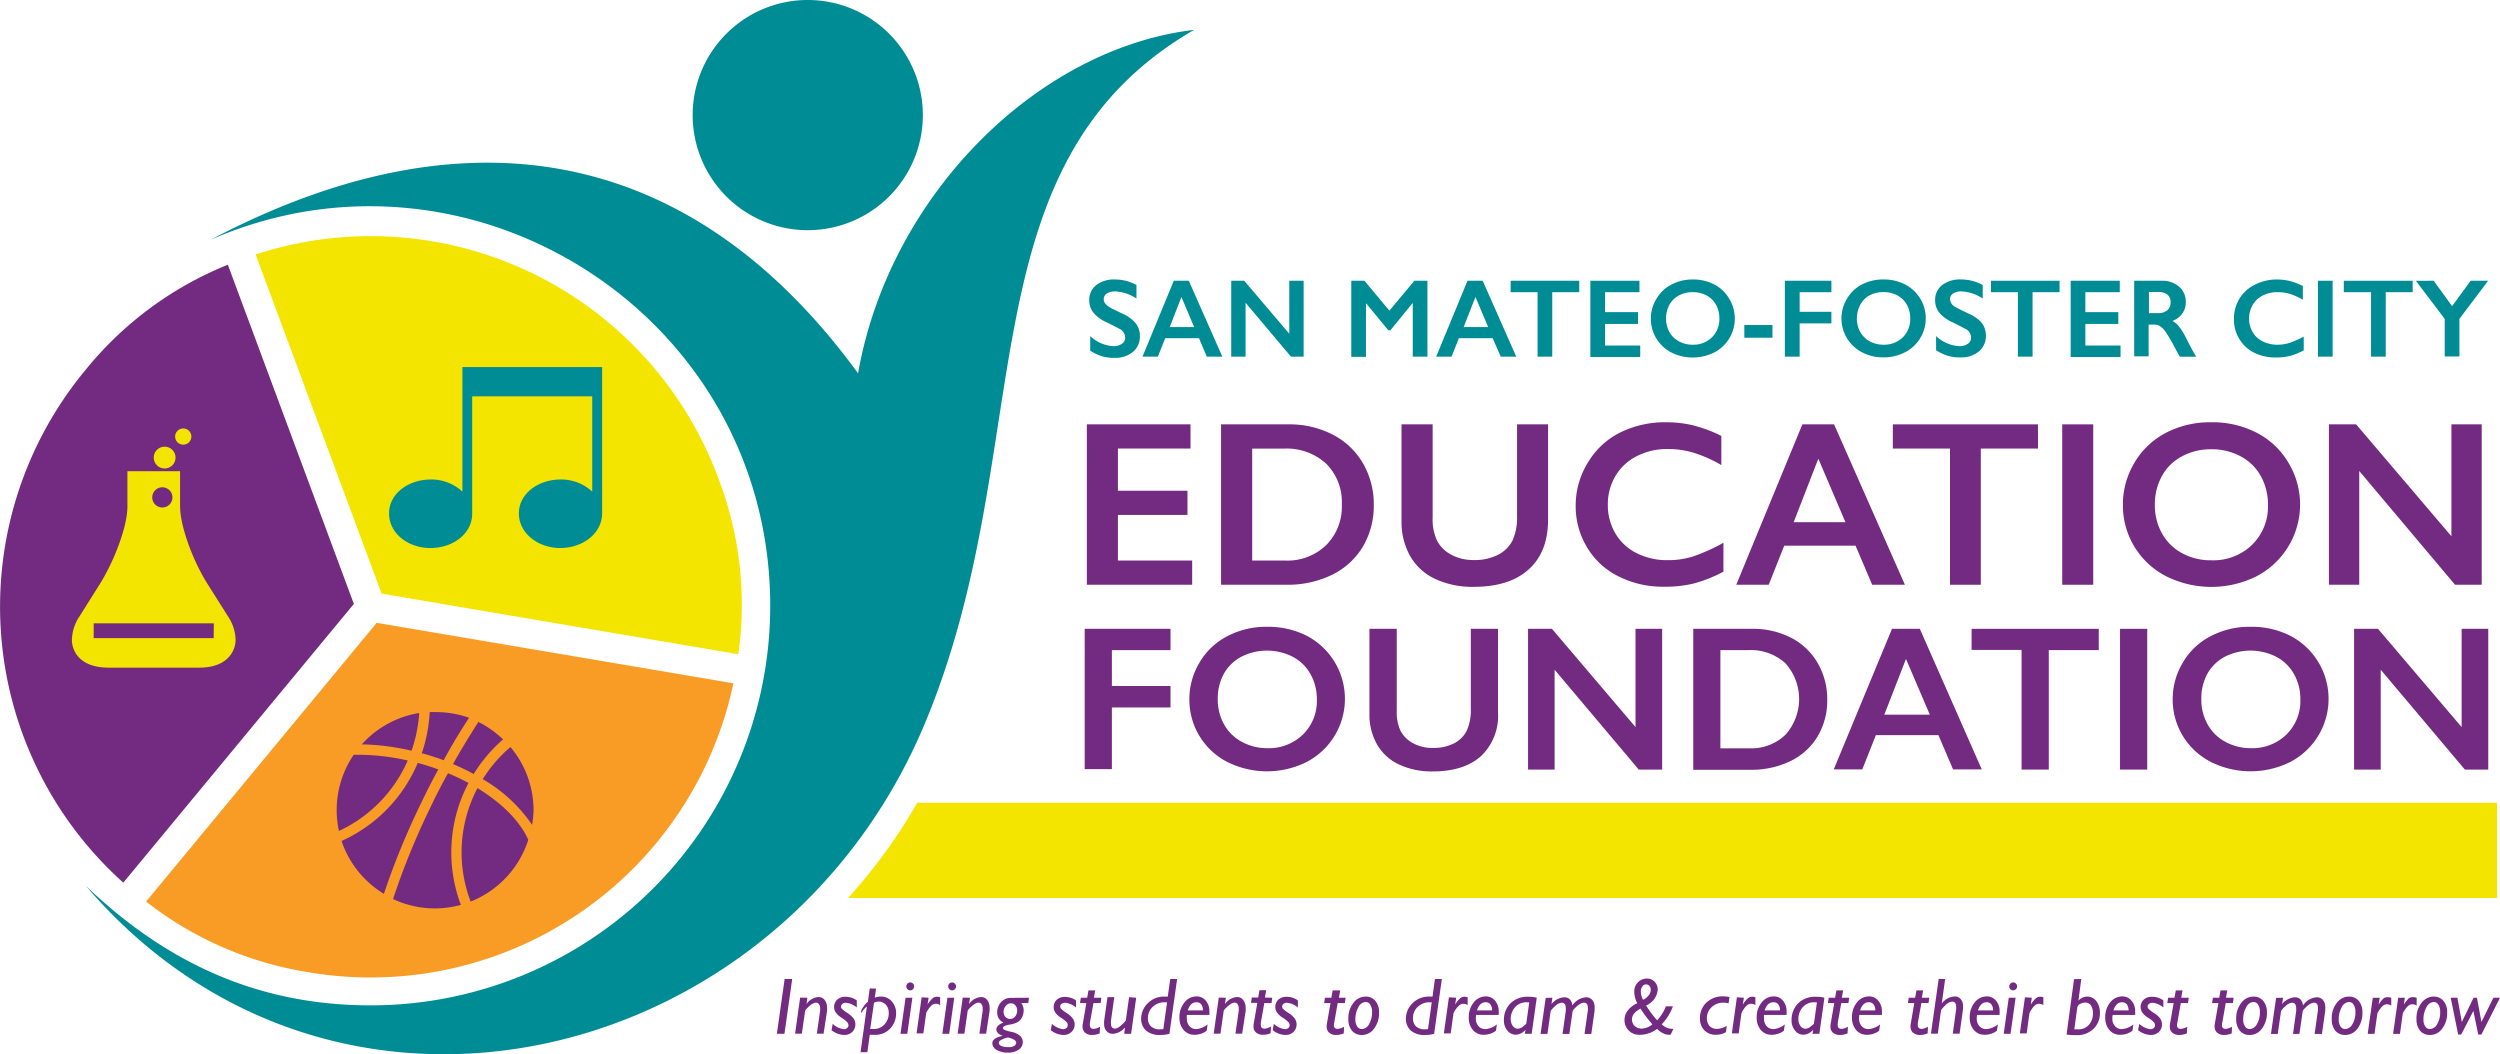 <svg xmlns="http://www.w3.org/2000/svg" viewBox="0 0 393.59 165.97"><defs><style>.b4f248a4-cdbf-4746-8037-400166351851{fill:#f4e501;}.af90b9fe-a316-46f0-98f6-fbb37be252e6,.bdcbcf0e-14bb-40bf-87d7-5c0f384691b9{fill:#008c95;}.bdcbcf0e-14bb-40bf-87d7-5c0f384691b9{fill-rule:evenodd;}.faa91672-6964-44bc-841e-45ca0c0852a9{fill:#732a81;}.af790683-7ceb-48c2-b7df-798e5fb5775c{fill:#f99c25;}.acfefe6d-f93a-4c40-b78e-c23f3f7bf211{fill:#009287;}</style></defs><g id="a9ad6bcb-647b-4057-a2fa-e6f8916bdca6" data-name="Layer 2"><g id="e35732df-0b44-4aa3-8652-cd8474cd1107" data-name="Layer 1"><path class="b4f248a4-cdbf-4746-8037-400166351851" d="M393.13,126.38H144.41a85.81,85.81,0,0,1-10.9,15H393.13Z"/><path class="bdcbcf0e-14bb-40bf-87d7-5c0f384691b9" d="M127.16,0a18.12,18.12,0,1,1-18.11,18.12A18.12,18.12,0,0,1,127.16,0ZM33.1,37.78c41-18,88.16,11.88,88.16,57.61a62.89,62.89,0,0,1-62.89,62.89c-17.77,0-32.17-6.69-44.86-18.82,39.3,45.94,109.23,28.78,132-25.33C163.88,70.4,151,26.09,188,4.7,163.23,7.64,140,30.83,135.09,58.78,110.05,24.4,75.15,15.61,33.1,37.78Z"/><path class="faa91672-6964-44bc-841e-45ca0c0852a9" d="M35.87,41.68A55.45,55.45,0,0,0,13.41,58.31a58.35,58.35,0,0,0,6,80.65L55.71,95.08Z"/><path class="af790683-7ceb-48c2-b7df-798e5fb5775c" d="M59.3,98.06,23,141.94A55.56,55.56,0,0,0,48.6,153.07a58.36,58.36,0,0,0,66.86-45.49Z"/><path class="b4f248a4-cdbf-4746-8037-400166351851" d="M116.24,103a55.52,55.52,0,0,0-3.17-27.77A58.36,58.36,0,0,0,40.24,40.06l19.84,53.4Z"/><polygon class="acfefe6d-f93a-4c40-b78e-c23f3f7bf211" points="58.89 95.53 58.89 95.53 58.89 95.53 58.89 95.53"/><rect class="acfefe6d-f93a-4c40-b78e-c23f3f7bf211" x="58.89" y="95.53" transform="translate(-53.2 90.1) rotate(-55.57)"/><path class="af90b9fe-a316-46f0-98f6-fbb37be252e6" d="M71.4,78.22a6.08,6.08,0,0,0-7.2,0,3.23,3.23,0,0,0,0,5.32,6,6,0,0,0,7.2,0,3.23,3.23,0,0,0,0-5.32Z"/><path class="af90b9fe-a316-46f0-98f6-fbb37be252e6" d="M91.84,78.22a6.08,6.08,0,0,0-7.2,0,3.23,3.23,0,0,0,0,5.32,6,6,0,0,0,7.2,0,3.23,3.23,0,0,0,0-5.32Z"/><rect class="af90b9fe-a316-46f0-98f6-fbb37be252e6" x="74.34" y="59.33" width="18.89" height="1.53"/><path class="af90b9fe-a316-46f0-98f6-fbb37be252e6" d="M88.24,86.28c-3.5,0-6.52-2.28-6.55-5.4s3-5.38,6.55-5.39a7.19,7.19,0,0,1,5,1.91v-15H74.34V80.69h0c0,.07,0,.13,0,.19,0,3.12-3,5.39-6.54,5.4s-6.51-2.28-6.55-5.4,3-5.38,6.55-5.39a7.17,7.17,0,0,1,5,1.91V57.79h22v22.9h0c0,.07,0,.13,0,.19C94.75,84,91.73,86.27,88.24,86.28Z"/><path class="faa91672-6964-44bc-841e-45ca0c0852a9" d="M83.77,129.86A23.72,23.72,0,0,0,76,122.67a22,22,0,0,1,4.36-5.06A15.45,15.45,0,0,1,84,127.53,15,15,0,0,1,83.77,129.86Zm-9.2-8c-1-.56-2.12-1.09-3.25-1.57,1.33-2.36,2.68-4.58,4-6.63a15.87,15.87,0,0,1,3.88,2.75A23.45,23.45,0,0,0,74.57,121.87ZM73.85,113c-1.36,2.07-2.72,4.31-4,6.69-1-.39-2.13-.74-3.25-1.06l-.21,0a23.86,23.86,0,0,0,1.26-6.52c.29,0,.57,0,.86,0A15.75,15.75,0,0,1,73.85,113ZM66,112.25a22.47,22.47,0,0,1-1.21,5.94,37.72,37.72,0,0,0-7.83-1A15.5,15.5,0,0,1,66,112.25Zm-10.31,6.58h.73a35.34,35.34,0,0,1,7.77.9,21.81,21.81,0,0,1-10.83,11.09,15.48,15.48,0,0,1,2.33-12ZM53.77,132.4a23.45,23.45,0,0,0,12-12.29l.36.1c1,.27,1.95.59,2.88.93-1,1.79-1.93,3.65-2.85,5.58a117.7,117.7,0,0,0-5.72,14A15.5,15.5,0,0,1,53.77,132.4Zm8.11,9.14a117.4,117.4,0,0,1,5.73-14.12q1.42-3,2.92-5.69a35.72,35.72,0,0,1,3.23,1.54,23.38,23.38,0,0,0-1.2,19.19,15.85,15.85,0,0,1-4.1.56A15.59,15.59,0,0,1,61.88,141.54Zm12.22.4a21.7,21.7,0,0,1,1.07-17.86c3.89,2.37,6.74,5.27,8,8.14A15.54,15.54,0,0,1,74.1,141.94Z"/><path class="b4f248a4-cdbf-4746-8037-400166351851" d="M35.87,97,32.65,91.9c-2.34-3.73-4.28-9.07-4.3-12.15V74.18H20.06v5.57c0,3.08-2,8.42-4.31,12.15L12.54,97a7,7,0,0,0-1.22,3.67,4.09,4.09,0,0,0,.5,2c.84,1.52,2.58,2.43,5.2,2.44H31.39c2.61,0,4.35-.92,5.19-2.44a4.07,4.07,0,0,0,.51-2A7,7,0,0,0,35.87,97ZM24,78a1.59,1.59,0,1,1,3.09.74A1.59,1.59,0,0,1,24,78Zm9.64,22.47H14.75V98.13H33.66Z"/><circle class="b4f248a4-cdbf-4746-8037-400166351851" cx="25.92" cy="72.04" r="1.72"/><circle class="b4f248a4-cdbf-4746-8037-400166351851" cx="28.85" cy="68.73" r="1.28"/><path class="af90b9fe-a316-46f0-98f6-fbb37be252e6" d="M175.56,44a7,7,0,0,1,3.36.87V47a6.57,6.57,0,0,0-3.29-1.12,2.43,2.43,0,0,0-1.37.33,1.05,1.05,0,0,0-.49.91c0,.45.3.87.92,1.25.17.11.83.43,2,1a5.57,5.57,0,0,1,2.12,1.54,3.19,3.19,0,0,1,.65,2,3.1,3.1,0,0,1-1.1,2.49,4.28,4.28,0,0,1-2.87.94,6.77,6.77,0,0,1-2-.25,8.58,8.58,0,0,1-1.85-.87V52.91a5.81,5.81,0,0,0,3.61,1.59,2.29,2.29,0,0,0,1.37-.37,1.12,1.12,0,0,0,.52-1,1.55,1.55,0,0,0-.9-1.36c-.51-.27-1.15-.6-1.95-1a5.81,5.81,0,0,1-2.11-1.5,3.06,3.06,0,0,1-.69-2,2.89,2.89,0,0,1,1.12-2.4A4.57,4.57,0,0,1,175.56,44Z"/><path class="af90b9fe-a316-46f0-98f6-fbb37be252e6" d="M187.16,44.2l5.28,11.95H190l-1.24-2.91h-5.31l-1.16,2.91h-2.42L184.8,44.2Zm-3,7.29H188l-2-4.74Z"/><path class="af90b9fe-a316-46f0-98f6-fbb37be252e6" d="M195.88,44.2l7.1,8.34V44.2h2.26V56.15h-2l-7.14-8.48v8.48h-2.26V44.2Z"/><path class="af90b9fe-a316-46f0-98f6-fbb37be252e6" d="M214.81,44.2l3.93,4.71,3.93-4.71h2.06V56.15h-2.31V47.76h-.07L218.9,52h-.33l-3.46-4.21h-.06v8.39h-2.31V44.2Z"/><path class="af90b9fe-a316-46f0-98f6-fbb37be252e6" d="M233.43,44.2l5.28,11.95h-2.44L235,53.24h-5.32l-1.15,2.91h-2.42l4.93-11.95Zm-3,7.29h3.86l-2-4.74Z"/><path class="af90b9fe-a316-46f0-98f6-fbb37be252e6" d="M248.63,44.2V46h-4.25V56.15h-2.31V46h-4.24V44.2Z"/><path class="af90b9fe-a316-46f0-98f6-fbb37be252e6" d="M258.11,44.2V46h-5.42v3.14h5.19V51h-5.19v3.4h5.54v1.8h-7.85V44.2Z"/><path class="af90b9fe-a316-46f0-98f6-fbb37be252e6" d="M266.51,44a7.22,7.22,0,0,1,3.35.77A5.77,5.77,0,0,1,272.22,47a6,6,0,0,1-2.34,8.49,7.58,7.58,0,0,1-6.76,0,6,6,0,0,1-2.36-8.41,5.8,5.8,0,0,1,2.33-2.25A7.14,7.14,0,0,1,266.51,44Zm-4.21,6.14a4.38,4.38,0,0,0,.53,2.14,3.75,3.75,0,0,0,1.51,1.47,4.44,4.44,0,0,0,2.17.52,4.16,4.16,0,0,0,3-1.15,4,4,0,0,0,1.18-3,4.28,4.28,0,0,0-.53-2.15,3.75,3.75,0,0,0-1.51-1.47A4.48,4.48,0,0,0,266.5,46a4.54,4.54,0,0,0-2.19.52A3.64,3.64,0,0,0,262.82,48,4.36,4.36,0,0,0,262.3,50.18Z"/><path class="af90b9fe-a316-46f0-98f6-fbb37be252e6" d="M279.05,51.17v2h-4.43v-2Z"/><path class="af90b9fe-a316-46f0-98f6-fbb37be252e6" d="M288.33,44.2V46h-5v3.09h5v1.82h-5v5.24H281V44.2Z"/><path class="af90b9fe-a316-46f0-98f6-fbb37be252e6" d="M296.56,44a7.18,7.18,0,0,1,3.34.77,6,6,0,0,1,0,10.7,7.12,7.12,0,0,1-3.39.79,7,7,0,0,1-3.37-.8,6,6,0,0,1-2.37-8.41,5.89,5.89,0,0,1,2.34-2.25A7.14,7.14,0,0,1,296.56,44Zm-4.22,6.14a4.28,4.28,0,0,0,.54,2.14,3.79,3.79,0,0,0,1.5,1.47,4.5,4.5,0,0,0,2.18.52,4.16,4.16,0,0,0,3-1.15,4,4,0,0,0,1.18-3,4.39,4.39,0,0,0-.53-2.15,3.75,3.75,0,0,0-1.51-1.47,4.85,4.85,0,0,0-4.37,0A3.58,3.58,0,0,0,292.87,48,4.36,4.36,0,0,0,292.34,50.18Z"/><path class="af90b9fe-a316-46f0-98f6-fbb37be252e6" d="M308.78,44a7,7,0,0,1,3.37.87V47a6.57,6.57,0,0,0-3.3-1.12,2.4,2.4,0,0,0-1.36.33,1.05,1.05,0,0,0-.49.91,1.56,1.56,0,0,0,.91,1.25q.25.16,2,1A5.57,5.57,0,0,1,312,50.84a3.24,3.24,0,0,1,.65,2,3.11,3.11,0,0,1-1.11,2.49,4.26,4.26,0,0,1-2.87.94,6.74,6.74,0,0,1-2-.25,8.86,8.86,0,0,1-1.86-.87V52.91a5.83,5.83,0,0,0,3.62,1.59,2.31,2.31,0,0,0,1.37-.37,1.15,1.15,0,0,0,.52-1,1.54,1.54,0,0,0-.91-1.36c-.5-.27-1.15-.6-1.94-1a5.72,5.72,0,0,1-2.11-1.5,3,3,0,0,1-.7-2,2.91,2.91,0,0,1,1.12-2.4A4.6,4.6,0,0,1,308.78,44Z"/><path class="af90b9fe-a316-46f0-98f6-fbb37be252e6" d="M324.25,44.2V46H320V56.15h-2.31V46h-4.24V44.2Z"/><path class="af90b9fe-a316-46f0-98f6-fbb37be252e6" d="M333.73,44.2V46h-5.42v3.14h5.19V51h-5.19v3.4h5.54v1.8H326V44.2Z"/><path class="af90b9fe-a316-46f0-98f6-fbb37be252e6" d="M340.31,44.2a4,4,0,0,1,2.75.93,3.07,3.07,0,0,1,1.06,2.43,2.94,2.94,0,0,1-.53,1.77,3.45,3.45,0,0,1-1.56,1.2,3.37,3.37,0,0,1,1,.84,10.32,10.32,0,0,1,1.11,1.79c.73,1.44,1.27,2.44,1.62,3H343.2c-.17-.26-.41-.68-.71-1.26A28.49,28.49,0,0,0,341,52.32a3.53,3.53,0,0,0-.89-.94,1.71,1.71,0,0,0-1-.28h-.84v5H336V44.2Zm-.52,5.1a2.13,2.13,0,0,0,1.43-.46,1.56,1.56,0,0,0,.51-1.24,1.48,1.48,0,0,0-.51-1.23,2.31,2.31,0,0,0-1.46-.4h-1.44V49.3Z"/><path class="af90b9fe-a316-46f0-98f6-fbb37be252e6" d="M358.44,44a8.8,8.8,0,0,1,2,.23,10.47,10.47,0,0,1,2.11.79v2.17a10.3,10.3,0,0,0-2-.91,6.73,6.73,0,0,0-2-.28,5,5,0,0,0-2.3.52,3.84,3.84,0,0,0-1.6,1.49,4.3,4.3,0,0,0,0,4.28,3.75,3.75,0,0,0,1.59,1.46,5,5,0,0,0,2.31.52,6.16,6.16,0,0,0,1.88-.28,13.86,13.86,0,0,0,2.26-1v2.17a10.25,10.25,0,0,1-2.14.87,9.14,9.14,0,0,1-2.28.25,7.4,7.4,0,0,1-3.38-.75,5.63,5.63,0,0,1-2.34-2.17,5.88,5.88,0,0,1-.85-3.1,6.14,6.14,0,0,1,.87-3.24A5.9,5.9,0,0,1,355,44.82,7.53,7.53,0,0,1,358.44,44Z"/><path class="af90b9fe-a316-46f0-98f6-fbb37be252e6" d="M367.24,44.2V56.15h-2.31V44.2Z"/><path class="af90b9fe-a316-46f0-98f6-fbb37be252e6" d="M379.84,44.2V46H375.6V56.15h-2.31V46H369V44.2Z"/><path class="af90b9fe-a316-46f0-98f6-fbb37be252e6" d="M383.15,44.2l2.9,4,2.92-4h2.75l-4.52,6v5.92h-2.31V50.21l-4.54-6Z"/><path class="faa91672-6964-44bc-841e-45ca0c0852a9" d="M187.43,66.81v3.81H176v6.64h10.95v3.81H176v7.18h11.69v3.81H171.11V66.81Z"/><path class="faa91672-6964-44bc-841e-45ca0c0852a9" d="M202.81,66.81a14.83,14.83,0,0,1,7,1.61,11.68,11.68,0,0,1,4.77,4.52,12.76,12.76,0,0,1,1.7,6.54,12.57,12.57,0,0,1-1.71,6.57,11.53,11.53,0,0,1-4.85,4.44,15.94,15.94,0,0,1-7.22,1.57H192.24V66.81Zm-.5,21.44a8.76,8.76,0,0,0,6.49-2.44,8.54,8.54,0,0,0,2.45-6.37A8.54,8.54,0,0,0,208.79,73a9.2,9.2,0,0,0-6.65-2.37h-5V88.25Z"/><path class="faa91672-6964-44bc-841e-45ca0c0852a9" d="M225.55,66.81V81.5a8,8,0,0,0,.68,3.6,5.34,5.34,0,0,0,2.21,2.21,7.27,7.27,0,0,0,3.58.86,8.07,8.07,0,0,0,3.81-.82,5.22,5.22,0,0,0,2.29-2.24,8.84,8.84,0,0,0,.72-3.93V66.81h4.88v15q0,5.1-3.06,7.84c-2,1.82-4.91,2.74-8.64,2.74a13.86,13.86,0,0,1-6.08-1.25A8.84,8.84,0,0,1,222,87.53,11,11,0,0,1,220.65,82V66.81Z"/><path class="faa91672-6964-44bc-841e-45ca0c0852a9" d="M262.36,66.48a18,18,0,0,1,4.21.49A21.74,21.74,0,0,1,271,68.63v4.59a21,21,0,0,0-4.31-1.93,14.13,14.13,0,0,0-4.13-.6,10.42,10.42,0,0,0-4.86,1.12,8.15,8.15,0,0,0-3.37,3.13,8.66,8.66,0,0,0-1.2,4.5A8.76,8.76,0,0,0,254.33,84a8.06,8.06,0,0,0,3.36,3.1,10.71,10.71,0,0,0,4.88,1.09,13,13,0,0,0,4-.59,29.28,29.28,0,0,0,4.76-2.15V90a22.05,22.05,0,0,1-4.51,1.82,18.66,18.66,0,0,1-4.81.55,15.44,15.44,0,0,1-7.14-1.6,11.89,11.89,0,0,1-5-4.58,12.46,12.46,0,0,1-1.8-6.55A12.85,12.85,0,0,1,250,72.81,12.31,12.31,0,0,1,255,68.13,15.93,15.93,0,0,1,262.36,66.48Z"/><path class="faa91672-6964-44bc-841e-45ca0c0852a9" d="M288.75,66.81,299.9,92.06h-5.15l-2.62-6.15H280.9l-2.44,6.15h-5.11l10.41-25.25Zm-6.36,15.4h8.15l-4.27-10Z"/><path class="faa91672-6964-44bc-841e-45ca0c0852a9" d="M320.85,66.81v3.81h-9V92.06H307V70.62h-9V66.81Z"/><path class="faa91672-6964-44bc-841e-45ca0c0852a9" d="M329.55,66.81V92.06h-4.88V66.81Z"/><path class="faa91672-6964-44bc-841e-45ca0c0852a9" d="M348.17,66.48a15.2,15.2,0,0,1,7.06,1.62,12.43,12.43,0,0,1,5,4.66,12.74,12.74,0,0,1-4.94,17.95,15.93,15.93,0,0,1-14.28,0,12.52,12.52,0,0,1-6.79-11.25A12.7,12.7,0,0,1,336,72.92a12.41,12.41,0,0,1,4.94-4.75A15.08,15.08,0,0,1,348.17,66.48Zm-8.92,13A9,9,0,0,0,340.39,84a7.87,7.87,0,0,0,3.18,3.11,9.4,9.4,0,0,0,4.6,1.1,8.77,8.77,0,0,0,6.39-2.44,8.41,8.41,0,0,0,2.5-6.29,9.17,9.17,0,0,0-1.13-4.53,7.75,7.75,0,0,0-3.18-3.11,9.56,9.56,0,0,0-4.62-1.11,9.46,9.46,0,0,0-4.62,1.12,7.65,7.65,0,0,0-3.15,3.1A9.21,9.21,0,0,0,339.25,79.44Z"/><path class="faa91672-6964-44bc-841e-45ca0c0852a9" d="M370.94,66.81l15,17.62V66.81h4.77V92.06h-4.2L371.43,74.15V92.06h-4.77V66.81Z"/><path class="faa91672-6964-44bc-841e-45ca0c0852a9" d="M184.28,99v3.35h-9.23V108h9.23v3.38h-9.23v9.71h-4.28V99Z"/><path class="faa91672-6964-44bc-841e-45ca0c0852a9" d="M199.54,98.68a13.42,13.42,0,0,1,6.2,1.42,11.21,11.21,0,0,1,0,19.85,14,14,0,0,1-12.54,0,11,11,0,0,1-5.95-9.86,11.14,11.14,0,0,1,1.57-5.73,10.77,10.77,0,0,1,4.33-4.16A13.16,13.16,0,0,1,199.54,98.68Zm-7.82,11.38a7.92,7.92,0,0,0,1,4,6.92,6.92,0,0,0,2.79,2.73,8.26,8.26,0,0,0,4,1,7.68,7.68,0,0,0,5.61-2.14,7.36,7.36,0,0,0,2.2-5.52,8,8,0,0,0-1-4,6.82,6.82,0,0,0-2.8-2.73,8.94,8.94,0,0,0-8.1,0,6.75,6.75,0,0,0-2.77,2.73A8.06,8.06,0,0,0,191.72,110.06Z"/><path class="faa91672-6964-44bc-841e-45ca0c0852a9" d="M219.9,99v12.9a7,7,0,0,0,.59,3.15,4.7,4.7,0,0,0,1.94,1.94,6.28,6.28,0,0,0,3.15.76,7.13,7.13,0,0,0,3.34-.72,4.54,4.54,0,0,0,2-2,7.74,7.74,0,0,0,.64-3.45V99h4.28v13.16a8.74,8.74,0,0,1-2.68,6.88c-1.79,1.6-4.32,2.41-7.58,2.41a12.09,12.09,0,0,1-5.34-1.1,7.74,7.74,0,0,1-3.45-3.16,9.53,9.53,0,0,1-1.19-4.87V99Z"/><path class="faa91672-6964-44bc-841e-45ca0c0852a9" d="M244.33,99l13.16,15.47V99h4.19v22.16H258l-13.25-15.72v15.72h-4.18V99Z"/><path class="faa91672-6964-44bc-841e-45ca0c0852a9" d="M275.83,99a13.1,13.1,0,0,1,6.16,1.41,10.22,10.22,0,0,1,4.19,4,11.19,11.19,0,0,1,1.49,5.74,11.05,11.05,0,0,1-1.5,5.77,10.11,10.11,0,0,1-4.26,3.89,14,14,0,0,1-6.33,1.38h-9V99Zm-.44,18.81a7.73,7.73,0,0,0,5.7-2.13,8.43,8.43,0,0,0,0-11.26,8.1,8.1,0,0,0-5.83-2.07h-4.41v15.46Z"/><path class="faa91672-6964-44bc-841e-45ca0c0852a9" d="M302.25,99,312,121.13h-4.52l-2.3-5.39h-9.85l-2.14,5.39h-4.49L297.87,99Zm-5.59,13.51h7.16l-3.75-8.77Z"/><path class="faa91672-6964-44bc-841e-45ca0c0852a9" d="M330.42,99v3.35h-7.87v18.81h-4.28V102.32H310.4V99Z"/><path class="faa91672-6964-44bc-841e-45ca0c0852a9" d="M338.05,99v22.16h-4.28V99Z"/><path class="faa91672-6964-44bc-841e-45ca0c0852a9" d="M354.39,98.68a13.42,13.42,0,0,1,6.2,1.42,11.2,11.2,0,0,1,0,19.85,14,14,0,0,1-12.53,0,11,11,0,0,1-6-9.86,11.14,11.14,0,0,1,1.57-5.73,10.77,10.77,0,0,1,4.33-4.16A13.16,13.16,0,0,1,354.39,98.68Zm-7.82,11.38a7.82,7.82,0,0,0,1,4,6.89,6.89,0,0,0,2.78,2.73,8.32,8.32,0,0,0,4,1,7.68,7.68,0,0,0,5.61-2.14,7.4,7.4,0,0,0,2.2-5.52,8,8,0,0,0-1-4,6.88,6.88,0,0,0-2.8-2.73,8.94,8.94,0,0,0-8.1,0,6.75,6.75,0,0,0-2.77,2.73A8.06,8.06,0,0,0,346.57,110.06Z"/><path class="faa91672-6964-44bc-841e-45ca0c0852a9" d="M374.38,99l13.17,15.47V99h4.19v22.16h-3.68l-13.25-15.72v15.72h-4.19V99Z"/><path class="faa91672-6964-44bc-841e-45ca0c0852a9" d="M124.72,154.13l-1.22,8.63h-1.19l1.22-8.63Z"/><path class="faa91672-6964-44bc-841e-45ca0c0852a9" d="M127.11,157.08l-.14,1,0,0a2.49,2.49,0,0,1,1.88-1.11,1.2,1.2,0,0,1,1,.49,2,2,0,0,1,.36,1.25,3.64,3.64,0,0,1,0,.45l-.55,3.58h-1.06l.52-3.62a2.26,2.26,0,0,0,0-.35,1,1,0,0,0-.19-.68.56.56,0,0,0-.46-.24.87.87,0,0,0-.36.09,1.7,1.7,0,0,0-.43.24,3.9,3.9,0,0,0-.57.51,1.42,1.42,0,0,0-.35.43l-.52,3.62h-1.06l.79-5.68Z"/><path class="faa91672-6964-44bc-841e-45ca0c0852a9" d="M134.89,157.5v1.12a3,3,0,0,0-1.71-.75.85.85,0,0,0-.55.18.53.53,0,0,0-.23.42.6.6,0,0,0,.14.35,5.39,5.39,0,0,0,.88.67,3.66,3.66,0,0,1,1,.91,1.67,1.67,0,0,1-.25,2.07,1.77,1.77,0,0,1-1.26.47,3.36,3.36,0,0,1-2-.75l.19-1a3.12,3.12,0,0,0,1.74.84.77.77,0,0,0,.53-.18.57.57,0,0,0,.21-.45.77.77,0,0,0-.15-.42,4.65,4.65,0,0,0-.88-.72,3.19,3.19,0,0,1-1-.9,1.59,1.59,0,0,1-.23-.79,1.53,1.53,0,0,1,.49-1.19,1.81,1.81,0,0,1,1.29-.45A3,3,0,0,1,134.89,157.5Z"/><path class="faa91672-6964-44bc-841e-45ca0c0852a9" d="M137.92,155.64l-.2,1.44a2.45,2.45,0,0,1,1-.18,2.18,2.18,0,0,1,1.68.76,2.72,2.72,0,0,1,.68,1.89,3.44,3.44,0,0,1-.92,2.37,3.21,3.21,0,0,1-2.51,1h-.72l-.37,2.73h-1.08l1-7.18a2.74,2.74,0,0,0-.63.64,1.8,1.8,0,0,1-.31.39s0,0,0-.08a1.73,1.73,0,0,1,.32-.81,3.42,3.42,0,0,1,.78-.9l.29-2.09Zm-.32,2.23L137,162h.52a2.24,2.24,0,0,0,1.75-.74,2.56,2.56,0,0,0,.65-1.74,1.9,1.9,0,0,0-.46-1.35,1.55,1.55,0,0,0-1.16-.49A1.76,1.76,0,0,0,137.6,157.87Z"/><path class="faa91672-6964-44bc-841e-45ca0c0852a9" d="M143.64,157.08l-.8,5.68h-1.07l.8-5.68Zm-.95-1.78a.6.6,0,0,1,.18-.44.56.56,0,0,1,.43-.19.58.58,0,0,1,.44.19.6.6,0,0,1,.18.44.63.63,0,0,1-.62.62.56.56,0,0,1-.43-.19A.58.58,0,0,1,142.69,155.3Z"/><path class="faa91672-6964-44bc-841e-45ca0c0852a9" d="M146.2,157.08l-.17,1.08,0,0a4.69,4.69,0,0,1,.8-1,1.09,1.09,0,0,1,.71-.24,1.23,1.23,0,0,1,.47.09v1.22a1.36,1.36,0,0,0-.67-.2,1.08,1.08,0,0,0-.56.16,2.69,2.69,0,0,0-.6.68,2.74,2.74,0,0,0-.36.62l-.45,3.2h-1.07l.8-5.68Z"/><path class="faa91672-6964-44bc-841e-45ca0c0852a9" d="M150.23,157.08l-.79,5.68h-1.08l.8-5.68Zm-.95-1.78a.6.6,0,0,1,.18-.44.58.58,0,0,1,.44-.19.57.57,0,0,1,.43.19.6.6,0,0,1,.18.44.58.58,0,0,1-.18.43.57.57,0,0,1-.43.19.63.63,0,0,1-.62-.62Z"/><path class="faa91672-6964-44bc-841e-45ca0c0852a9" d="M152.71,157.08l-.15,1,0,0a2.51,2.51,0,0,1,1.88-1.11,1.2,1.2,0,0,1,1,.49,2,2,0,0,1,.36,1.25,3.64,3.64,0,0,1,0,.45l-.55,3.58h-1.06l.52-3.62a2.26,2.26,0,0,0,0-.35,1,1,0,0,0-.19-.68.55.55,0,0,0-.46-.24.87.87,0,0,0-.36.09,1.7,1.7,0,0,0-.43.24,4.49,4.49,0,0,0-.57.51,1.62,1.62,0,0,0-.35.43l-.52,3.62h-1.06l.8-5.68Z"/><path class="faa91672-6964-44bc-841e-45ca0c0852a9" d="M162,157.08l-.11.84h-1.1a1.9,1.9,0,0,1,.37,1.12,2.32,2.32,0,0,1-.3,1.2,1.75,1.75,0,0,1-.75.73,4,4,0,0,1-1.14.34,2.73,2.73,0,0,0-.88.26.34.34,0,0,0-.19.3.31.31,0,0,0,.16.23,5.28,5.28,0,0,0,1.16.35,2.94,2.94,0,0,1,1.4.65,1.34,1.34,0,0,1,.4,1,1.38,1.38,0,0,1-.66,1.16,2.8,2.8,0,0,1-1.66.46,3.42,3.42,0,0,1-1.78-.42,1.22,1.22,0,0,1-.69-1.05c0-.55.54-.94,1.63-1.17-.65-.25-1-.58-1-1a.85.85,0,0,1,.3-.62A1.93,1.93,0,0,1,158,161a1.69,1.69,0,0,1-1-1.63,2.26,2.26,0,0,1,.63-1.62,2,2,0,0,1,1.49-.65Zm-3.21,7.78a1.7,1.7,0,0,0,.87-.19.61.61,0,0,0,.33-.52c0-.2-.18-.39-.54-.56a2.42,2.42,0,0,0-.73-.25,2.79,2.79,0,0,0-.85.26c-.41.17-.62.36-.62.58s.14.37.41.5A2.9,2.9,0,0,0,158.81,164.86Zm.24-4.44a1,1,0,0,0,.8-.4,1.49,1.49,0,0,0,.31-.93,1.21,1.21,0,0,0-.29-.82.92.92,0,0,0-.72-.31,1,1,0,0,0-.78.4,1.35,1.35,0,0,0-.35.91,1.22,1.22,0,0,0,.29.83A1,1,0,0,0,159.05,160.42Z"/><path class="faa91672-6964-44bc-841e-45ca0c0852a9" d="M169.4,157.5v1.12a3,3,0,0,0-1.72-.75.87.87,0,0,0-.55.18.55.55,0,0,0-.22.42.6.6,0,0,0,.14.35,4.94,4.94,0,0,0,.88.67,3.45,3.45,0,0,1,1,.91,1.61,1.61,0,0,1,.26.84,1.64,1.64,0,0,1-.5,1.23,1.77,1.77,0,0,1-1.26.47,3.36,3.36,0,0,1-2-.75l.18-1a3.14,3.14,0,0,0,1.75.84.77.77,0,0,0,.53-.18.57.57,0,0,0,.21-.45A.77.77,0,0,0,168,161a4.65,4.65,0,0,0-.88-.72,3.19,3.19,0,0,1-1-.9,1.5,1.5,0,0,1-.23-.79,1.56,1.56,0,0,1,.48-1.19,1.85,1.85,0,0,1,1.3-.45A3.07,3.07,0,0,1,169.4,157.5Z"/><path class="faa91672-6964-44bc-841e-45ca0c0852a9" d="M173.39,157.08l-.11.84h-1.13l-.56,3.11a2,2,0,0,0,0,.39c0,.37.2.56.6.56a2.25,2.25,0,0,0,1-.34l-.06,1.05a3,3,0,0,1-1.18.25,1.66,1.66,0,0,1-1.11-.35,1.19,1.19,0,0,1-.4-.94,1.5,1.5,0,0,1,0-.29l.59-3.44h-1l.13-.84h1l.21-1.16h1.06l-.21,1.16Z"/><path class="faa91672-6964-44bc-841e-45ca0c0852a9" d="M178.88,157.08l-.81,5.68H177l.1-1a2.7,2.7,0,0,1-1.87,1,1.31,1.31,0,0,1-1-.41,1.61,1.61,0,0,1-.4-1.17,3.25,3.25,0,0,1,0-.44l.53-3.75h1.07l-.53,3.75c0,.12,0,.24,0,.34,0,.57.21.86.63.86s1-.42,1.71-1.26l.52-3.69Z"/><path class="faa91672-6964-44bc-841e-45ca0c0852a9" d="M185.32,154.13l-1.21,8.63a5.3,5.3,0,0,1-1.46.18,3.26,3.26,0,0,1-2.21-.68,2.47,2.47,0,0,1-.78-1.95,3.38,3.38,0,0,1,1-2.32,3.59,3.59,0,0,1,2.74-1.09h.45l.39-2.77Zm-2.17,7.9.59-4.23h-.28a2.63,2.63,0,0,0-2,.73,2.41,2.41,0,0,0-.74,1.75,1.7,1.7,0,0,0,.49,1.31,1.93,1.93,0,0,0,1.39.46Z"/><path class="faa91672-6964-44bc-841e-45ca0c0852a9" d="M190.12,161.28l-.15,1a3.16,3.16,0,0,1-1.9.63,2.16,2.16,0,0,1-1.72-.75,2.92,2.92,0,0,1-.66-2,3.54,3.54,0,0,1,.79-2.34,2.39,2.39,0,0,1,1.91-.95,1.83,1.83,0,0,1,1.44.67,2.52,2.52,0,0,1,.57,1.71,5,5,0,0,1,0,.54h-3.55a3.39,3.39,0,0,0,0,.54,1.73,1.73,0,0,0,.43,1.24,1.43,1.43,0,0,0,1.08.45A3.32,3.32,0,0,0,190.12,161.28ZM187,159.07h2.38a1.48,1.48,0,0,0-.26-.94.91.91,0,0,0-.76-.34C187.72,157.79,187.27,158.21,187,159.07Z"/><path class="faa91672-6964-44bc-841e-45ca0c0852a9" d="M193,157.08l-.15,1,0,0a2.53,2.53,0,0,1,1.89-1.11,1.18,1.18,0,0,1,1,.49,2,2,0,0,1,.37,1.25,3.75,3.75,0,0,1,0,.45l-.55,3.58h-1.06l.52-3.62a2.26,2.26,0,0,0,0-.35,1.1,1.1,0,0,0-.18-.68.58.58,0,0,0-.47-.24.9.9,0,0,0-.36.09,1.89,1.89,0,0,0-.43.24,5.31,5.31,0,0,0-.57.51,1.62,1.62,0,0,0-.35.43l-.52,3.62h-1.06l.8-5.68Z"/><path class="faa91672-6964-44bc-841e-45ca0c0852a9" d="M200.3,157.08l-.12.84h-1.13L198.5,161a2,2,0,0,0,0,.39c0,.37.2.56.6.56a2.28,2.28,0,0,0,1-.34l-.06,1.05a3,3,0,0,1-1.19.25,1.65,1.65,0,0,1-1.1-.35,1.19,1.19,0,0,1-.4-.94c0-.09,0-.19,0-.29l.6-3.44h-1l.13-.84h1l.21-1.16h1.06l-.21,1.16Z"/><path class="faa91672-6964-44bc-841e-45ca0c0852a9" d="M204.33,157.5v1.12a3,3,0,0,0-1.71-.75.87.87,0,0,0-.55.18.55.55,0,0,0-.22.42.6.6,0,0,0,.14.35,4.94,4.94,0,0,0,.88.67,3.45,3.45,0,0,1,1,.91,1.61,1.61,0,0,1,.26.84,1.64,1.64,0,0,1-.5,1.23,1.77,1.77,0,0,1-1.26.47,3.36,3.36,0,0,1-2-.75l.18-1a3.14,3.14,0,0,0,1.75.84.77.77,0,0,0,.53-.18.57.57,0,0,0,.21-.45.77.77,0,0,0-.15-.42,5,5,0,0,0-.88-.72,3.19,3.19,0,0,1-1-.9,1.5,1.5,0,0,1-.23-.79,1.56,1.56,0,0,1,.48-1.19,1.85,1.85,0,0,1,1.3-.45A3,3,0,0,1,204.33,157.5Z"/><path class="faa91672-6964-44bc-841e-45ca0c0852a9" d="M211.85,157.08l-.12.84H210.6l-.55,3.11a2.08,2.08,0,0,0-.05.39c0,.37.2.56.61.56a2.21,2.21,0,0,0,1-.34l-.06,1.05a3,3,0,0,1-1.18.25,1.65,1.65,0,0,1-1.1-.35,1.19,1.19,0,0,1-.4-.94,1.46,1.46,0,0,1,0-.29l.6-3.44h-1l.13-.84h1l.21-1.16H211l-.21,1.16Z"/><path class="faa91672-6964-44bc-841e-45ca0c0852a9" d="M215,156.9a1.9,1.9,0,0,1,1.53.68,2.65,2.65,0,0,1,.58,1.8,4,4,0,0,1-.78,2.56,2.33,2.33,0,0,1-1.91,1,1.94,1.94,0,0,1-1.57-.67,2.82,2.82,0,0,1-.57-1.87,3.85,3.85,0,0,1,.79-2.49A2.36,2.36,0,0,1,215,156.9Zm0,.85a1.35,1.35,0,0,0-1.14.82,3.77,3.77,0,0,0-.48,1.94,1.89,1.89,0,0,0,.29,1.08.84.84,0,0,0,.71.42,1.36,1.36,0,0,0,1.15-.76,3.56,3.56,0,0,0,.48-1.93,2,2,0,0,0-.28-1.14A.83.83,0,0,0,215,157.75Z"/><path class="faa91672-6964-44bc-841e-45ca0c0852a9" d="M227,154.13l-1.22,8.63a5.22,5.22,0,0,1-1.45.18,3.25,3.25,0,0,1-2.21-.68,2.47,2.47,0,0,1-.78-1.95,3.38,3.38,0,0,1,1-2.32,3.56,3.56,0,0,1,2.74-1.09h.45l.38-2.77Zm-2.18,7.9.59-4.23h-.28a2.62,2.62,0,0,0-1.94.73,2.37,2.37,0,0,0-.74,1.75,1.73,1.73,0,0,0,.48,1.31,2,2,0,0,0,1.4.46Z"/><path class="faa91672-6964-44bc-841e-45ca0c0852a9" d="M229.26,157.08l-.17,1.08,0,0a4.38,4.38,0,0,1,.8-1,1.08,1.08,0,0,1,.7-.24,1.19,1.19,0,0,1,.47.09v1.22a1.3,1.3,0,0,0-.66-.2,1.08,1.08,0,0,0-.56.16,4.13,4.13,0,0,0-1,1.3l-.45,3.2h-1.07l.79-5.68Z"/><path class="faa91672-6964-44bc-841e-45ca0c0852a9" d="M235.67,161.28l-.16,1a3.13,3.13,0,0,1-1.89.63,2.17,2.17,0,0,1-1.73-.75,2.92,2.92,0,0,1-.65-2,3.59,3.59,0,0,1,.78-2.34,2.4,2.4,0,0,1,1.91-.95,1.83,1.83,0,0,1,1.44.67,2.53,2.53,0,0,1,.58,1.71,5.09,5.09,0,0,1,0,.54h-3.55a3.39,3.39,0,0,0-.05.54,1.73,1.73,0,0,0,.43,1.24,1.44,1.44,0,0,0,1.08.45A3.35,3.35,0,0,0,235.67,161.28Zm-3.14-2.21h2.38a1.48,1.48,0,0,0-.27-.94.9.9,0,0,0-.76-.34C233.26,157.79,232.81,158.21,232.53,159.07Z"/><path class="faa91672-6964-44bc-841e-45ca0c0852a9" d="M241.94,157.08l-.8,5.68h-1.07l.1-.65,0,0a2.1,2.1,0,0,1-1.53.79,1.67,1.67,0,0,1-1.32-.65,2.39,2.39,0,0,1-.55-1.6,3.67,3.67,0,0,1,1-2.66,3.77,3.77,0,0,1,2.84-1.06A4.67,4.67,0,0,1,241.94,157.08Zm-1.64,4,.46-3.28h-.33a2.35,2.35,0,0,0-1.93.8,2.78,2.78,0,0,0-.66,1.8,1.86,1.86,0,0,0,.32,1.12,1,1,0,0,0,.81.44,1.37,1.37,0,0,0,.85-.39Q240.29,161.23,240.3,161.12Z"/><path class="faa91672-6964-44bc-841e-45ca0c0852a9" d="M244.4,157.08l-.14,1a2.79,2.79,0,0,1,2-1.07c.74,0,1.17.43,1.29,1.28a2.85,2.85,0,0,1,2.13-1.28,1.24,1.24,0,0,1,1,.42,1.7,1.7,0,0,1,.37,1.16c0,.15,0,.32,0,.51l-.52,3.68h-1.07l.53-3.73a2.38,2.38,0,0,0,0-.36c0-.55-.2-.83-.61-.83a1.11,1.11,0,0,0-.34.06,2.89,2.89,0,0,0-.42.22,4.19,4.19,0,0,0-.62.53,1.9,1.9,0,0,0-.41.5l-.52,3.61h-1.07l.51-3.59a4.64,4.64,0,0,0,0-.48c0-.57-.23-.85-.67-.85a1.76,1.76,0,0,0-1.06.59,3,3,0,0,0-.65.72l-.51,3.61h-1.08l.81-5.68Z"/><path class="faa91672-6964-44bc-841e-45ca0c0852a9" d="M262.27,158.43h1.11a8.09,8.09,0,0,1-1.76,2.82,2.25,2.25,0,0,0,1.56.72,1,1,0,0,0,.28,0l-.42.89a.62.62,0,0,1-.3.05,2.13,2.13,0,0,1-.95-.26,2.89,2.89,0,0,1-.9-.68,4.41,4.41,0,0,1-2.67.94,2.29,2.29,0,0,1-2.46-2.41,2.35,2.35,0,0,1,.54-1.44,3.63,3.63,0,0,1,1.47-1.11,4,4,0,0,1-.48-1.83,2,2,0,0,1,.58-1.46,1.93,1.93,0,0,1,1.44-.6,1.6,1.6,0,0,1,1.19.51,1.77,1.77,0,0,1,.49,1.25,3,3,0,0,1-1.84,2.48,16.76,16.76,0,0,0,1.74,2.33A6.46,6.46,0,0,0,262.27,158.43Zm-4,.36c-.9.5-1.34,1.06-1.34,1.68a1.4,1.4,0,0,0,.43,1.06,1.59,1.59,0,0,0,1.12.41,2.9,2.9,0,0,0,1.67-.67A19.8,19.8,0,0,1,258.27,158.79Zm.4-1.38a2.52,2.52,0,0,0,.9-.72,1.43,1.43,0,0,0,.32-.85.91.91,0,0,0-.21-.62.68.68,0,0,0-.54-.24.7.7,0,0,0-.58.33,1.34,1.34,0,0,0-.24.81A3.13,3.13,0,0,0,258.67,157.41Z"/><path class="faa91672-6964-44bc-841e-45ca0c0852a9" d="M271.85,161.5l-.12,1a3.13,3.13,0,0,1-1.58.41,2.45,2.45,0,0,1-1.83-.71,2.67,2.67,0,0,1-.68-1.91,3.24,3.24,0,0,1,1-2.43,3.66,3.66,0,0,1,2.64-1,6.62,6.62,0,0,1,1,.1l-.14,1a3.25,3.25,0,0,0-.83-.1,2.54,2.54,0,0,0-1.85.72,2.28,2.28,0,0,0-.74,1.67,1.82,1.82,0,0,0,.42,1.27,1.49,1.49,0,0,0,1.14.46A3,3,0,0,0,271.85,161.5Z"/><path class="faa91672-6964-44bc-841e-45ca0c0852a9" d="M274.55,157.08l-.17,1.08,0,0a4.65,4.65,0,0,1,.81-1,1.08,1.08,0,0,1,.7-.24,1.19,1.19,0,0,1,.47.09v1.22a1.3,1.3,0,0,0-.66-.2,1,1,0,0,0-.56.16,2.35,2.35,0,0,0-.6.68,2.56,2.56,0,0,0-.37.62l-.44,3.2h-1.07l.79-5.68Z"/><path class="faa91672-6964-44bc-841e-45ca0c0852a9" d="M281,161.28l-.16,1a3.16,3.16,0,0,1-1.9.63,2.16,2.16,0,0,1-1.72-.75,2.92,2.92,0,0,1-.65-2,3.59,3.59,0,0,1,.78-2.34,2.4,2.4,0,0,1,1.91-.95,1.83,1.83,0,0,1,1.44.67,2.52,2.52,0,0,1,.57,1.71,5,5,0,0,1,0,.54h-3.55a3.39,3.39,0,0,0,0,.54,1.73,1.73,0,0,0,.43,1.24,1.44,1.44,0,0,0,1.08.45A3.35,3.35,0,0,0,281,161.28Zm-3.14-2.21h2.38a1.48,1.48,0,0,0-.27-.94.91.91,0,0,0-.76-.34C278.55,157.79,278.1,158.21,277.82,159.07Z"/><path class="faa91672-6964-44bc-841e-45ca0c0852a9" d="M287.23,157.08l-.8,5.68h-1.08l.11-.65,0,0a2.11,2.11,0,0,1-1.53.79,1.67,1.67,0,0,1-1.32-.65,2.39,2.39,0,0,1-.55-1.6,3.67,3.67,0,0,1,1-2.66,3.76,3.76,0,0,1,2.84-1.06A4.67,4.67,0,0,1,287.23,157.08Zm-1.64,4,.46-3.28h-.33a2.33,2.33,0,0,0-1.93.8,2.78,2.78,0,0,0-.66,1.8,1.86,1.86,0,0,0,.32,1.12,1,1,0,0,0,.81.44,1.37,1.37,0,0,0,.85-.39Q285.58,161.23,285.59,161.12Z"/><path class="faa91672-6964-44bc-841e-45ca0c0852a9" d="M291.13,157.08l-.12.84h-1.13l-.55,3.11a2,2,0,0,0,0,.39c0,.37.2.56.6.56a2.25,2.25,0,0,0,1-.34l-.06,1.05a3,3,0,0,1-1.18.25,1.66,1.66,0,0,1-1.11-.35,1.19,1.19,0,0,1-.4-.94c0-.09,0-.19,0-.29l.6-3.44h-1l.13-.84h1l.21-1.16h1.06l-.21,1.16Z"/><path class="faa91672-6964-44bc-841e-45ca0c0852a9" d="M296,161.28l-.16,1a3.13,3.13,0,0,1-1.89.63,2.17,2.17,0,0,1-1.73-.75,3,3,0,0,1-.65-2,3.59,3.59,0,0,1,.78-2.34,2.4,2.4,0,0,1,1.91-.95,1.83,1.83,0,0,1,1.44.67,2.53,2.53,0,0,1,.58,1.71,5.09,5.09,0,0,1,0,.54h-3.55a3.39,3.39,0,0,0-.05.54,1.78,1.78,0,0,0,.43,1.24,1.44,1.44,0,0,0,1.08.45A3.35,3.35,0,0,0,296,161.28Zm-3.14-2.21h2.38a1.48,1.48,0,0,0-.27-.94.9.9,0,0,0-.76-.34C293.58,157.79,293.13,158.21,292.85,159.07Z"/><path class="faa91672-6964-44bc-841e-45ca0c0852a9" d="M303.74,157.08l-.12.84h-1.13l-.55,3.11a2,2,0,0,0,0,.39c0,.37.2.56.6.56a2.25,2.25,0,0,0,1-.34l-.06,1.05a3,3,0,0,1-1.18.25,1.66,1.66,0,0,1-1.11-.35,1.19,1.19,0,0,1-.4-.94,1.5,1.5,0,0,1,0-.29l.59-3.44h-1l.13-.84h1l.21-1.16h1.06l-.21,1.16Z"/><path class="faa91672-6964-44bc-841e-45ca0c0852a9" d="M306.24,154.13,305.7,158l0,0a2.69,2.69,0,0,1,2-1.12,1.19,1.19,0,0,1,1,.43,1.69,1.69,0,0,1,.35,1.14,3.19,3.19,0,0,1,0,.42l-.54,3.87h-1.07l.54-3.93c0-.1,0-.19,0-.28q0-.84-.66-.84a1.69,1.69,0,0,0-1.1.63,3.67,3.67,0,0,0-.63.73l-.51,3.69H304l1.22-8.63Z"/><path class="faa91672-6964-44bc-841e-45ca0c0852a9" d="M314.54,161.28l-.16,1a3.16,3.16,0,0,1-1.9.63,2.16,2.16,0,0,1-1.72-.75,2.92,2.92,0,0,1-.65-2,3.59,3.59,0,0,1,.78-2.34,2.4,2.4,0,0,1,1.91-.95,1.83,1.83,0,0,1,1.44.67,2.52,2.52,0,0,1,.57,1.71,5,5,0,0,1,0,.54h-3.55a3.39,3.39,0,0,0-.05.54,1.73,1.73,0,0,0,.43,1.24,1.44,1.44,0,0,0,1.08.45A3.35,3.35,0,0,0,314.54,161.28Zm-3.14-2.21h2.38a1.48,1.48,0,0,0-.27-.94.9.9,0,0,0-.76-.34C312.13,157.79,311.68,158.21,311.4,159.07Z"/><path class="faa91672-6964-44bc-841e-45ca0c0852a9" d="M317.33,157.08l-.8,5.68h-1.07l.79-5.68Zm-1-1.78a.6.6,0,0,1,.18-.44.58.58,0,0,1,.44-.19.56.56,0,0,1,.43.19.58.58,0,0,1,.19.44.65.65,0,0,1-.62.62.63.63,0,0,1-.62-.62Z"/><path class="faa91672-6964-44bc-841e-45ca0c0852a9" d="M319.88,157.08l-.16,1.08,0,0a4.65,4.65,0,0,1,.81-1,1.06,1.06,0,0,1,.7-.24,1.19,1.19,0,0,1,.47.09v1.22a1.35,1.35,0,0,0-.66-.2,1,1,0,0,0-.56.16,2.35,2.35,0,0,0-.6.68,2.56,2.56,0,0,0-.37.62l-.44,3.2H318l.8-5.68Z"/><path class="faa91672-6964-44bc-841e-45ca0c0852a9" d="M327.67,154.13l-.45,3.4a1.89,1.89,0,0,1,1.38-.63,1.76,1.76,0,0,1,1.44.72,3,3,0,0,1,.56,1.88,3.37,3.37,0,0,1-1,2.47,3.67,3.67,0,0,1-2.74,1,10.73,10.73,0,0,1-1.51-.09l1.18-8.72Zm-1.1,7.92h.59a2.17,2.17,0,0,0,1.71-.7,2.68,2.68,0,0,0,.63-1.87,2,2,0,0,0-.33-1.21,1.06,1.06,0,0,0-.9-.43,1.66,1.66,0,0,0-.77.21.73.73,0,0,0-.45.51Z"/><path class="faa91672-6964-44bc-841e-45ca0c0852a9" d="M335.87,161.28l-.15,1a3.16,3.16,0,0,1-1.9.63,2.18,2.18,0,0,1-1.73-.75,3,3,0,0,1-.65-2,3.59,3.59,0,0,1,.78-2.34,2.4,2.4,0,0,1,1.91-.95,1.83,1.83,0,0,1,1.44.67,2.48,2.48,0,0,1,.58,1.71,3.35,3.35,0,0,1,0,.54h-3.54a2.53,2.53,0,0,0-.05.54,1.73,1.73,0,0,0,.43,1.24,1.4,1.4,0,0,0,1.07.45A3.32,3.32,0,0,0,335.87,161.28Zm-3.14-2.21h2.38a1.48,1.48,0,0,0-.27-.94.9.9,0,0,0-.76-.34C333.47,157.79,333,158.21,332.73,159.07Z"/><path class="faa91672-6964-44bc-841e-45ca0c0852a9" d="M340.59,157.5v1.12a3,3,0,0,0-1.71-.75.85.85,0,0,0-.55.18.52.52,0,0,0-.22.42.54.54,0,0,0,.14.35,4.71,4.71,0,0,0,.87.67,3.38,3.38,0,0,1,1,.91,1.6,1.6,0,0,1,.25.84,1.63,1.63,0,0,1-.49,1.23,1.8,1.8,0,0,1-1.27.47,3.38,3.38,0,0,1-2-.75l.19-1a3.14,3.14,0,0,0,1.75.84.79.79,0,0,0,.53-.18.59.59,0,0,0,.2-.45.77.77,0,0,0-.15-.42,4.32,4.32,0,0,0-.88-.72,3,3,0,0,1-1-.9,1.51,1.51,0,0,1-.24-.79,1.53,1.53,0,0,1,.49-1.19,1.85,1.85,0,0,1,1.3-.45A3,3,0,0,1,340.59,157.5Z"/><path class="faa91672-6964-44bc-841e-45ca0c0852a9" d="M344.59,157.08l-.12.84h-1.13l-.55,3.11a2.08,2.08,0,0,0-.05.39c0,.37.21.56.61.56a2.21,2.21,0,0,0,1-.34l-.06,1.05a3,3,0,0,1-1.18.25,1.65,1.65,0,0,1-1.1-.35,1.19,1.19,0,0,1-.4-.94,1.46,1.46,0,0,1,0-.29l.6-3.44h-1l.13-.84h1l.21-1.16h1.06l-.21,1.16Z"/><path class="faa91672-6964-44bc-841e-45ca0c0852a9" d="M351.66,157.08l-.12.84h-1.13l-.55,3.11a2.08,2.08,0,0,0-.05.39c0,.37.2.56.6.56a2.21,2.21,0,0,0,1-.34l-.06,1.05a3,3,0,0,1-1.18.25,1.65,1.65,0,0,1-1.1-.35,1.2,1.2,0,0,1-.41-.94,1.5,1.5,0,0,1,0-.29l.6-3.44h-1l.13-.84h1l.2-1.16h1.07l-.21,1.16Z"/><path class="faa91672-6964-44bc-841e-45ca0c0852a9" d="M354.78,156.9a1.92,1.92,0,0,1,1.53.68,2.65,2.65,0,0,1,.58,1.8,4,4,0,0,1-.78,2.56,2.34,2.34,0,0,1-1.91,1,1.92,1.92,0,0,1-1.57-.67,2.82,2.82,0,0,1-.57-1.87,3.9,3.9,0,0,1,.78-2.49A2.39,2.39,0,0,1,354.78,156.9Zm0,.85a1.35,1.35,0,0,0-1.14.82,3.77,3.77,0,0,0-.48,1.94,1.81,1.81,0,0,0,.29,1.08.83.83,0,0,0,.71.42,1.36,1.36,0,0,0,1.15-.76,3.56,3.56,0,0,0,.48-1.93,2,2,0,0,0-.28-1.14A.83.83,0,0,0,354.78,157.75Z"/><path class="faa91672-6964-44bc-841e-45ca0c0852a9" d="M359.43,157.08l-.14,1a2.82,2.82,0,0,1,2-1.07c.73,0,1.16.43,1.29,1.28a2.85,2.85,0,0,1,2.13-1.28,1.24,1.24,0,0,1,1,.42,1.7,1.7,0,0,1,.37,1.16c0,.15,0,.32,0,.51l-.52,3.68H364.4l.53-3.73a2.38,2.38,0,0,0,0-.36c0-.55-.2-.83-.61-.83a1.06,1.06,0,0,0-.34.06,2.46,2.46,0,0,0-.42.22,3.73,3.73,0,0,0-.62.53,1.9,1.9,0,0,0-.41.5l-.52,3.61H361l.5-3.59a3,3,0,0,0,0-.48c0-.57-.23-.85-.67-.85a1.76,1.76,0,0,0-1.06.59,3,3,0,0,0-.65.72l-.52,3.61h-1.07l.81-5.68Z"/><path class="faa91672-6964-44bc-841e-45ca0c0852a9" d="M369.82,156.9a1.92,1.92,0,0,1,1.53.68,2.65,2.65,0,0,1,.58,1.8,4,4,0,0,1-.78,2.56,2.35,2.35,0,0,1-1.92,1,2,2,0,0,1-1.57-.67,2.88,2.88,0,0,1-.56-1.87,3.9,3.9,0,0,1,.78-2.49A2.38,2.38,0,0,1,369.82,156.9Zm0,.85a1.33,1.33,0,0,0-1.14.82,3.77,3.77,0,0,0-.48,1.94,1.88,1.88,0,0,0,.28,1.08.86.86,0,0,0,.72.42,1.36,1.36,0,0,0,1.15-.76,3.56,3.56,0,0,0,.48-1.93,2,2,0,0,0-.28-1.14A.83.83,0,0,0,369.82,157.75Z"/><path class="faa91672-6964-44bc-841e-45ca0c0852a9" d="M374.65,157.08l-.17,1.08,0,0a5,5,0,0,1,.8-1A1.11,1.11,0,0,1,376,157a1.23,1.23,0,0,1,.47.09v1.22a1.35,1.35,0,0,0-.66-.2,1.11,1.11,0,0,0-.57.16,2.69,2.69,0,0,0-.6.68,2.74,2.74,0,0,0-.36.62l-.45,3.2h-1.07l.8-5.68Z"/><path class="faa91672-6964-44bc-841e-45ca0c0852a9" d="M378.61,157.08l-.16,1.08,0,0a5,5,0,0,1,.8-1A1.11,1.11,0,0,1,380,157a1.23,1.23,0,0,1,.47.09v1.22a1.35,1.35,0,0,0-.66-.2,1.11,1.11,0,0,0-.57.16,2.69,2.69,0,0,0-.6.68,2.74,2.74,0,0,0-.36.62l-.44,3.2h-1.08l.8-5.68Z"/><path class="faa91672-6964-44bc-841e-45ca0c0852a9" d="M383.16,156.9a1.92,1.92,0,0,1,1.53.68,2.65,2.65,0,0,1,.58,1.8,4,4,0,0,1-.78,2.56,2.35,2.35,0,0,1-1.92,1,2,2,0,0,1-1.57-.67,2.88,2.88,0,0,1-.56-1.87,3.9,3.9,0,0,1,.78-2.49A2.38,2.38,0,0,1,383.16,156.9Zm0,.85a1.33,1.33,0,0,0-1.14.82,3.77,3.77,0,0,0-.48,1.94,1.88,1.88,0,0,0,.28,1.08.86.86,0,0,0,.72.42,1.36,1.36,0,0,0,1.15-.76,3.56,3.56,0,0,0,.48-1.93,2,2,0,0,0-.28-1.14A.84.84,0,0,0,383.16,157.75Z"/><path class="faa91672-6964-44bc-841e-45ca0c0852a9" d="M393.59,157.08l-2.93,5.79h-.5l-.76-3.72-1.92,3.72H387l-1.17-5.79h1.05l.7,3.82,1.85-3.82h.53l.71,3.82,1.88-3.82Z"/></g></g></svg>